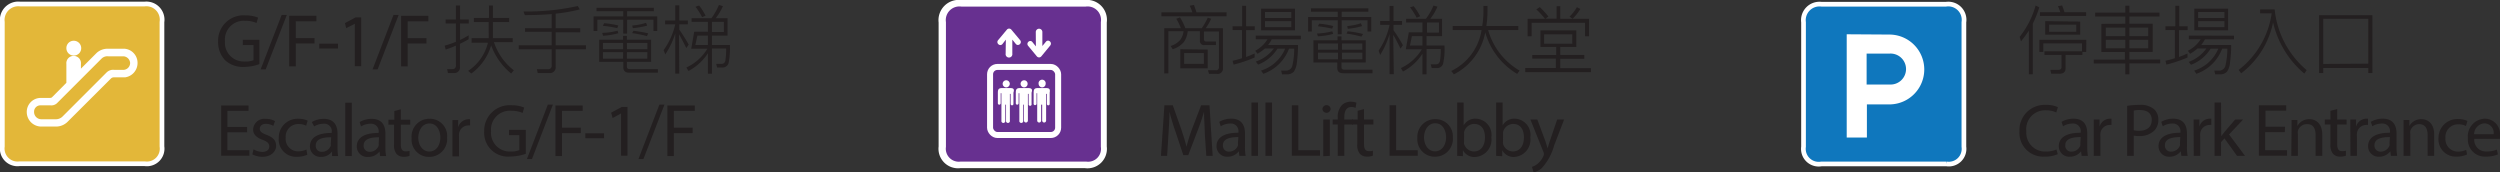 <svg xmlns="http://www.w3.org/2000/svg" viewBox="0 0 266.27 18.36"><rect x="0" y="0" width="266.27" height="18.36" fill="#333333" stroke="none"/><defs><style>.cls-1,.cls-3{fill:#fff;}.cls-1,.cls-2,.cls-4,.cls-6,.cls-7{stroke:#fff;}.cls-1,.cls-2,.cls-6,.cls-7{stroke-miterlimit:3.86;}.cls-1{stroke-width:0.9px;}.cls-2{fill:#673090;}.cls-2,.cls-6,.cls-7{stroke-width:0.5px;}.cls-4{fill:none;stroke-miterlimit:10;stroke-width:0.64px;}.cls-5{fill:#231f20;}.cls-6{fill:#e3b739;}.cls-7{fill:#0f77bd;}</style></defs><title>Asset 1</title><g id="Layer_2" data-name="Layer 2"><g id="G_f_icon" data-name="G/f_icon"><path class="cls-1" d="M102.33.45a1.71,1.71,0,0,0-1.91,1.92V15.63a1.63,1.63,0,0,0,1.83,1.83h13.34a1.62,1.62,0,0,0,1.84-1.83V2.37A1.68,1.68,0,0,0,115.55.45Z"/><path class="cls-1" d="M106.39,9.2a.52.52,0,0,0,0-1,.52.52,0,1,0,0,1Z"/><path class="cls-1" d="M107,9.3h-1.12c-.5,0-.66.12-.66.68v1.59a.21.21,0,1,0,.42,0l0-1.46h.11v4a.29.29,0,1,0,.57,0l0-2.31h.12l0,2.31a.29.29,0,1,0,.57,0v-4h.11l0,1.46a.21.21,0,1,0,.42,0V10C107.61,9.42,107.45,9.3,107,9.3Z"/><path class="cls-1" d="M109,9.2a.52.52,0,1,0-.52-.52A.52.52,0,0,0,109,9.2Z"/><path class="cls-1" d="M109.56,9.3h-1.12c-.49,0-.66.12-.66.68v1.59a.21.21,0,1,0,.42,0l0-1.46h.11v4a.29.29,0,1,0,.57,0l0-2.31h.12l0,2.31a.29.29,0,1,0,.57,0v-4h.11l0,1.46a.21.21,0,1,0,.42,0V10C110.22,9.42,110.05,9.3,109.56,9.3Z"/><path class="cls-1" d="M111.61,9.2a.52.52,0,1,0-.52-.52A.53.53,0,0,0,111.61,9.2Z"/><path class="cls-1" d="M112.16,9.3h-1.11c-.5,0-.66.12-.66.68v1.59a.21.21,0,1,0,.42,0l0-1.46h.1v4a.29.29,0,1,0,.57,0l0-2.31h.12l0,2.31a.29.29,0,1,0,.57,0v-4h.11l0,1.46a.21.21,0,1,0,.42,0V10C112.83,9.42,112.66,9.3,112.16,9.3Z"/><path class="cls-2" d="M102.4.45a1.7,1.7,0,0,0-1.9,1.92V15.63a1.63,1.63,0,0,0,1.83,1.83h13.34a1.62,1.62,0,0,0,1.83-1.83V2.37A1.68,1.68,0,0,0,115.63.45Z"/><path class="cls-3" d="M110.32,3.41a.35.35,0,1,1,.7,0V4.9l.39-.47c.26-.29.72.11.43.44L110.91,6a.31.31,0,0,1-.48,0l-.91-1.1c-.29-.32.18-.73.43-.43l.38.47Z"/><path class="cls-3" d="M107.11,5.71a.36.36,0,1,0,.71,0V4.22l.38.47c.26.29.72-.11.44-.43l-.92-1.1a.31.31,0,0,0-.48,0l-.92,1.1c-.29.32.18.73.44.44l.37-.48Z"/><path class="cls-3" d="M107.17,9.31a.39.39,0,0,0,.38-.38.38.38,0,1,0-.76,0A.39.39,0,0,0,107.17,9.31Z"/><path class="cls-3" d="M107.58,9.38h-.82c-.36,0-.48.09-.48.49V11a.15.15,0,1,0,.3,0l0-1.07h.08v2.91a.21.21,0,1,0,.41,0l0-1.69h.08l0,1.69a.21.21,0,1,0,.41,0V10h.08l0,1.07a.15.15,0,1,0,.3,0V9.87C108.06,9.47,107.94,9.38,107.58,9.38Z"/><path class="cls-3" d="M109.08,9.31a.38.38,0,0,0,.37-.38.37.37,0,0,0-.37-.38.38.38,0,0,0-.38.38A.39.39,0,0,0,109.08,9.31Z"/><path class="cls-3" d="M109.48,9.38h-.81c-.36,0-.48.09-.48.49V11a.15.15,0,1,0,.3,0l0-1.07h.08v2.91a.21.21,0,1,0,.41,0l0-1.69h.08l0,1.69a.21.21,0,1,0,.42,0V10h.08l0,1.07a.16.16,0,1,0,.31,0V9.87C110,9.47,109.85,9.38,109.48,9.38Z"/><path class="cls-3" d="M111,9.31a.38.38,0,0,0,.37-.38.38.38,0,1,0-.75,0A.39.39,0,0,0,111,9.31Z"/><path class="cls-3" d="M111.39,9.38h-.81c-.37,0-.49.09-.49.49V11a.16.16,0,1,0,.31,0l0-1.07h.07v2.91a.21.21,0,1,0,.42,0l0-1.69H111l0,1.69a.21.21,0,1,0,.42,0V10h.08l0,1.07a.15.15,0,1,0,.3,0V9.87C111.87,9.47,111.75,9.38,111.39,9.38Z"/><rect class="cls-4" x="105.45" y="7.13" width="7.25" height="7.25" rx="0.78"/><path class="cls-5" d="M127.43,1.31h3.21v.42H123.7V1.31H127c-.09-.26-.19-.49-.28-.7l.45-.08C127.25.77,127.34,1,127.43,1.31ZM126.25,3H128a7.23,7.23,0,0,0,.64-1.12L129,2a6.07,6.07,0,0,1-.58,1h1.83V7.24a.56.56,0,0,1-.64.63h-.84l-.11-.39h.82a.31.31,0,0,0,.35-.34V3.35h-1.6v.79a.24.24,0,0,0,.28.28h1V4.8h-1.22a.43.43,0,0,1-.49-.48v-1H126.5a2.35,2.35,0,0,1-.43,1.18,2.49,2.49,0,0,1-1.17.74l-.21-.34a2.33,2.33,0,0,0,1-.63,1.92,1.92,0,0,0,.37-.95h-1.62v4.5H124V3h1.77a5.7,5.7,0,0,0-.49-1l.4-.15A6.76,6.76,0,0,1,126.25,3Zm2.38,2.28v2h-2.92V5.24Zm-.41.37h-2.1V6.8h2.1Z"/><path class="cls-5" d="M132.3,2.8V.62h.42V2.8h.92v.41h-.92V6.07c.31-.11.61-.24.91-.38v.43a13.39,13.39,0,0,1-2.24.76l-.11-.41a9,9,0,0,0,1-.27v-3h-1V2.8Zm6.25,1v.39h-3.1a3.24,3.24,0,0,1-.39.6h3.19c0,.76-.06,1.38-.12,1.84a2.14,2.14,0,0,1-.32,1,1,1,0,0,1-.71.29h-.55l-.1-.4.45,0a.71.71,0,0,0,.72-.43,7.48,7.48,0,0,0,.22-1.91h-.55a4.48,4.48,0,0,1-2.74,2.68l-.24-.34a4.12,4.12,0,0,0,2.57-2.34h-.82A4.17,4.17,0,0,1,134,6.88l-.25-.32a4,4,0,0,0,1.93-1.4h-.95a5.91,5.91,0,0,1-.79.57l-.25-.32A3.4,3.4,0,0,0,135,4.18h-1.25V3.79ZM137.93.92V3.23h-3.61V.92Zm-.4,1V1.28h-2.8v.64Zm0,.33h-2.8v.64h2.8Z"/><path class="cls-5" d="M145.74.89v.36H142.9v.56h3.15V3.36h-.4V2.16H142.9V3.65h-.42V2.16h-2.76v1.2h-.4V1.81h3.16V1.25h-2.85V.89Zm-3.28,3.4V3.88h.42v.41h2.58V6.65h-2.58v.51c0,.17.1.26.3.26h3V7.8h-3.13c-.42,0-.62-.2-.62-.56V6.65h-2.54V4.29ZM142,3.61a8.1,8.1,0,0,1-1.63.26l-.1-.3a7.18,7.18,0,0,0,1.63-.24Zm0-.84-.11.28a14.37,14.37,0,0,0-1.53-.25l.15-.28A10.3,10.3,0,0,1,142,2.77Zm.51,2.53V4.63h-2.13V5.3Zm0,.31h-2.13v.7h2.13Zm.42-.31h2.17V4.63h-2.17Zm2.17.31h-2.17v.7h2.17Zm.08-2L145,3.9a11.47,11.47,0,0,0-1.59-.32l.13-.25A11.32,11.32,0,0,1,145.13,3.61Zm-1.69-.83a7.08,7.08,0,0,0,1.46-.3l.12.3a8.06,8.06,0,0,1-1.52.29Z"/><path class="cls-5" d="M148.45,7.9H148V3.62A8.85,8.85,0,0,1,147,5.85l-.17-.45A7.73,7.73,0,0,0,148,2.65H147V2.24H148V.63h.42V2.24h.91v.41h-.91v.57c.34.47.68,1,1,1.59l-.25.37q-.45-.91-.78-1.47Zm1.31-5.51V2h2.11a6.13,6.13,0,0,0,.81-1.41l.42.12A5.69,5.69,0,0,1,152.34,2h1.25V3.85h-1.65v1h1.91a7.24,7.24,0,0,1-.15,1.94.65.65,0,0,1-.67.46h-.54l-.11-.4.59,0c.21,0,.34-.13.4-.37a7.42,7.42,0,0,0,.08-1.26h-1.51V7.92h-.44V5.73a5.6,5.6,0,0,1-2.07,1.89l-.22-.37a5.12,5.12,0,0,0,2.23-2h-1.71l.32-1.81h1.45V2.39Zm.62,1.46-.21,1h1.33v-1Zm.88-2.12-.37.16a7.85,7.85,0,0,0-.71-1.11l.39-.12A6.53,6.53,0,0,1,151.26,1.73Zm2,1.74V2.39h-1.27V3.47Z"/><path class="cls-5" d="M157.87,2.77A10.78,10.78,0,0,0,158,1.24V.63h.43v.51a10.49,10.49,0,0,1-.12,1.63h3.4V3.2h-3.21a7.26,7.26,0,0,0,3.35,4.32l-.26.35a7.56,7.56,0,0,1-3.4-4.42,6.3,6.3,0,0,1-3.34,4.47l-.28-.36A5.84,5.84,0,0,0,157.8,3.2h-3.08V2.77Z"/><path class="cls-5" d="M165.75,5.86V5h-1.68V3.24h3.82V5h-1.71v.85h2.56v.41h-2.56v1h3.27v.42h-7V7.24h3.26v-1H163.2V5.86Zm.43-5.2V2h3.07V3.86h-.43V2.43h-5.69V3.86h-.43V2h1.85a8.11,8.11,0,0,0-.92-1L164,.76a9.19,9.19,0,0,1,.92,1l-.32.23h1.19V.66Zm1.28,3h-3v1h3Zm.86-2.71A4.76,4.76,0,0,1,167.49,2l-.32-.23a4.5,4.5,0,0,0,.78-1Z"/><path class="cls-5" d="M128.32,14.23c0-.75-.09-1.65-.08-2.33h0c-.19.64-.41,1.31-.68,2l-1,2.62h-.53L125.19,14c-.26-.76-.48-1.46-.63-2.1h0c0,.68-.06,1.58-.11,2.39l-.14,2.31h-.66l.37-5.39h.89l.92,2.61c.22.66.41,1.25.54,1.81h0a18.71,18.71,0,0,1,.56-1.81l1-2.61h.89l.34,5.39h-.68Z"/><path class="cls-5" d="M132,16.6l-.06-.49h0a1.46,1.46,0,0,1-1.19.58,1.11,1.11,0,0,1-1.18-1.12c0-.93.83-1.44,2.33-1.43v-.08a.8.8,0,0,0-.88-.9,1.9,1.9,0,0,0-1,.29l-.16-.47a2.46,2.46,0,0,1,1.27-.34c1.19,0,1.47.81,1.47,1.58v1.45a5.26,5.26,0,0,0,.07.93Zm-.11-2c-.76,0-1.64.12-1.64.87a.63.63,0,0,0,.67.68,1,1,0,0,0,.93-.65.59.59,0,0,0,0-.23Z"/><path class="cls-5" d="M133.29,10.92h.7V16.6h-.7Z"/><path class="cls-5" d="M134.78,10.92h.7V16.6h-.7Z"/><path class="cls-5" d="M137.59,11.21h.69V16h2.31v.59h-3Z"/><path class="cls-5" d="M141.72,11.64a.44.44,0,0,1-.87,0,.43.43,0,0,1,.44-.44A.42.42,0,0,1,141.72,11.64Zm-.78,5V12.73h.7V16.6Z"/><path class="cls-5" d="M142.48,16.6V13.26h-.54v-.53h.54v-.19a1.83,1.83,0,0,1,.45-1.35,1.37,1.37,0,0,1,.94-.36,1.73,1.73,0,0,1,.6.11l-.09.55a1,1,0,0,0-.45-.09c-.6,0-.75.53-.75,1.12v.21h.93v.53h-.93V16.6Z"/><path class="cls-5" d="M145.28,11.62v1.11h1v.53h-1v2.09c0,.48.14.75.53.75a1.37,1.37,0,0,0,.41-.05l0,.53a1.63,1.63,0,0,1-.62.1,1,1,0,0,1-.76-.3,1.44,1.44,0,0,1-.28-1V13.26H144v-.53h.6V11.8Z"/><path class="cls-5" d="M148,11.21h.7V16H151v.59h-3Z"/><path class="cls-5" d="M154.74,14.63a1.89,1.89,0,0,1-1.92,2.06,1.85,1.85,0,0,1-1.86-2,1.89,1.89,0,0,1,1.92-2A1.83,1.83,0,0,1,154.74,14.63Zm-3.07,0c0,.85.49,1.49,1.18,1.49s1.17-.63,1.17-1.51c0-.65-.32-1.48-1.15-1.48S151.67,13.94,151.67,14.67Z"/><path class="cls-5" d="M155.2,16.6c0-.27,0-.66,0-1V10.92h.69v2.43h0a1.43,1.43,0,0,1,1.32-.71,1.73,1.73,0,0,1,1.63,2,1.84,1.84,0,0,1-1.74,2.08,1.37,1.37,0,0,1-1.29-.73h0l0,.64Zm.73-1.55a1.9,1.9,0,0,0,0,.25,1.1,1.1,0,0,0,1.06.83c.73,0,1.17-.6,1.17-1.49s-.4-1.44-1.15-1.44a1.12,1.12,0,0,0-1.07.86,2,2,0,0,0,0,.29Z"/><path class="cls-5" d="M159.35,16.6c0-.27,0-.66,0-1V10.92h.69v2.43h0a1.43,1.43,0,0,1,1.32-.71,1.73,1.73,0,0,1,1.63,2,1.84,1.84,0,0,1-1.74,2.08A1.37,1.37,0,0,1,160,16h0l0,.64Zm.73-1.55a1.9,1.9,0,0,0,0,.25,1.1,1.1,0,0,0,1.06.83c.73,0,1.17-.6,1.17-1.49s-.4-1.44-1.15-1.44a1.12,1.12,0,0,0-1.07.86,2,2,0,0,0,0,.29Z"/><path class="cls-5" d="M163.74,12.73l.85,2.29c.08.25.18.55.24.79h0c.07-.24.15-.53.25-.81l.77-2.27h.74l-1.06,2.76a5.92,5.92,0,0,1-1.32,2.42,1.92,1.92,0,0,1-.87.45l-.17-.59a1.73,1.73,0,0,0,.61-.34,2.12,2.12,0,0,0,.59-.78.43.43,0,0,0,.06-.17.76.76,0,0,0,0-.19L163,12.73Z"/><path class="cls-5" d="M27.63,6.83a5,5,0,0,1-1.65.3,2.79,2.79,0,0,1-2-.71,2.8,2.8,0,0,1-.75-2,2.7,2.7,0,0,1,2.92-2.78,3.38,3.38,0,0,1,1.34.24l-.17.57a2.75,2.75,0,0,0-1.19-.23,2,2,0,0,0-2.17,2.17A2,2,0,0,0,26,6.55,2.29,2.29,0,0,0,27,6.41V4.8H25.86V4.24h1.77Z"/><path class="cls-5" d="M27.76,7.39,30,1.59h.55L28.3,7.39Z"/><path class="cls-5" d="M30.8,1.68h2.9v.59H31.5V4.06h2v.57h-2V7.07h-.7Z"/><path class="cls-5" d="M36,4.65v.52H34V4.65Z"/><path class="cls-5" d="M37.79,2.53h0L36.87,3l-.13-.54,1.13-.61h.6v5.2h-.68Z"/><path class="cls-5" d="M39.68,7.39l2.23-5.8h.55l-2.24,5.8Z"/><path class="cls-5" d="M42.72,1.68h2.9v.59h-2.2V4.06h2v.57h-2V7.07h-.7Z"/><path class="cls-5" d="M49.91,4.18a9,9,0,0,1-.92.48V7.1a.6.6,0,0,1-.66.68h-.62l-.09-.42.56,0c.25,0,.38-.14.38-.41V4.86c-.36.16-.73.3-1.09.42l-.11-.42a8.91,8.91,0,0,0,1.2-.41V2.5h-1.1V2.07h1.1V.58H49V2.07h.93V2.5H49V4.26c.32-.16.63-.32.92-.5Zm2.17-2.27V.59h.42V1.91h1.73v.44H52.5V3.53c0,.18,0,.36,0,.53h2.11v.43h-2a6.26,6.26,0,0,0,2.12,3l-.29.34a7,7,0,0,1-2.13-3,5.64,5.64,0,0,1-2.11,3l-.34-.28a5,5,0,0,0,2.11-3H50.23V4.06h1.82c0-.18,0-.36,0-.53V2.35H50.47V1.91Z"/><path class="cls-5" d="M61.75,1a16.39,16.39,0,0,1-2.57.45V3H61.8v.44H59.18V4.82h3.23v.43H59.18V7.1a.6.6,0,0,1-.67.68H57.27l-.09-.41,1.18,0a.36.36,0,0,0,.4-.4V5.25H55.25V4.82h3.51V3.39H55.92V3h2.84V1.5c-.88.07-1.84.11-2.86.11l-.15-.39A24.74,24.74,0,0,0,61.54.64Z"/><path class="cls-5" d="M69.64.83v.36H66.79v.56H70V3.3h-.4V2.1H66.79V3.58h-.41V2.1H63.62V3.3h-.4V1.75h3.16V1.19H63.53V.83Zm-3.28,3.4V3.82h.41v.41h2.58V6.59H66.77V7.1c0,.17.1.26.3.26h3v.38H67c-.41,0-.61-.2-.61-.57V6.59H63.82V4.23Zm-.5-.69a7.84,7.84,0,0,1-1.63.27l-.09-.31a6.83,6.83,0,0,0,1.63-.23Zm0-.83L65.74,3a10.53,10.53,0,0,0-1.54-.25l.15-.28A10.43,10.43,0,0,1,65.85,2.71Zm.51,2.53V4.57H64.22v.67Zm0,.31H64.22v.7h2.14Zm.41-.31h2.17V4.57H66.77Zm2.17.31H66.77v.7h2.17Zm.09-2-.13.3a11.63,11.63,0,0,0-1.58-.32l.13-.25A13.35,13.35,0,0,1,69,3.54Zm-1.7-.83a6.6,6.6,0,0,0,1.47-.29l.12.3A9.15,9.15,0,0,1,67.4,3Z"/><path class="cls-5" d="M72.35,7.84h-.43V3.56a8.5,8.5,0,0,1-1.06,2.23l-.18-.45a7.56,7.56,0,0,0,1.24-2.75H70.84V2.18h1.08V.57h.43V2.18h.91v.41h-.91v.57c.33.46.67,1,1,1.59l-.25.37c-.31-.61-.56-1.1-.78-1.47Zm1.31-5.51V1.94h2.11a6.51,6.51,0,0,0,.8-1.41L77,.65a6.12,6.12,0,0,1-.77,1.29h1.26V3.79H75.83v1h1.91a8,8,0,0,1-.14,1.94.67.67,0,0,1-.67.46l-.55,0-.1-.39.58,0a.4.4,0,0,0,.4-.37,7.42,7.42,0,0,0,.08-1.26H75.83V7.85H75.4V5.67a5.6,5.6,0,0,1-2.07,1.89l-.23-.37a5.09,5.09,0,0,0,2.24-2H73.62l.32-1.81H75.4V2.33Zm.62,1.46-.22,1H75.4v-1Zm.87-2.12-.37.16A6.4,6.4,0,0,0,74.07.72l.39-.13A5.82,5.82,0,0,1,75.15,1.67ZM77.1,3.41V2.33H75.83V3.41Z"/><path class="cls-5" d="M26.32,14.09h-2.1V16h2.34v.59h-3V11.23h2.91v.58H24.22v1.71h2.1Z"/><path class="cls-5" d="M27,15.9a1.93,1.93,0,0,0,.93.28c.51,0,.75-.26.75-.58s-.2-.52-.72-.71c-.69-.25-1-.63-1-1.09a1.19,1.19,0,0,1,1.33-1.14,1.93,1.93,0,0,1,1,.24l-.18.51a1.55,1.55,0,0,0-.79-.22c-.42,0-.65.24-.65.53s.23.46.74.65c.67.26,1,.59,1,1.17s-.53,1.16-1.45,1.16a2.29,2.29,0,0,1-1.08-.26Z"/><path class="cls-5" d="M32.73,16.48a2.73,2.73,0,0,1-1.12.22,1.84,1.84,0,0,1-1.92-2,2,2,0,0,1,2.08-2.05,2.27,2.27,0,0,1,1,.2l-.16.54a1.7,1.7,0,0,0-.81-.18,1.34,1.34,0,0,0-1.37,1.46,1.32,1.32,0,0,0,1.34,1.45,2.16,2.16,0,0,0,.87-.19Z"/><path class="cls-5" d="M35.37,16.62l0-.49h0a1.42,1.42,0,0,1-1.18.58,1.11,1.11,0,0,1-1.18-1.11c0-.94.83-1.45,2.32-1.44v-.08a.79.79,0,0,0-.87-.9,1.87,1.87,0,0,0-1,.29L33.21,13a2.46,2.46,0,0,1,1.27-.34c1.18,0,1.47.81,1.47,1.58v1.45a6.41,6.41,0,0,0,.06.93Zm-.1-2c-.77,0-1.64.12-1.64.88a.62.62,0,0,0,.67.67,1,1,0,0,0,.93-.65.85.85,0,0,0,0-.22Z"/><path class="cls-5" d="M36.77,10.94h.7v5.68h-.7Z"/><path class="cls-5" d="M40.48,16.62l-.06-.49h0a1.44,1.44,0,0,1-1.19.58A1.11,1.11,0,0,1,38,15.6c0-.94.83-1.45,2.33-1.44v-.08a.8.8,0,0,0-.88-.9,1.9,1.9,0,0,0-1,.29L38.31,13a2.46,2.46,0,0,1,1.27-.34c1.19,0,1.47.81,1.47,1.58v1.45a5.18,5.18,0,0,0,.07.93Zm-.11-2c-.76,0-1.64.12-1.64.88a.63.63,0,0,0,.67.67,1,1,0,0,0,.93-.65.57.57,0,0,0,0-.22Z"/><path class="cls-5" d="M42.69,11.64v1.11h1v.53h-1v2.09c0,.48.13.75.52.75a1.33,1.33,0,0,0,.41-.05l0,.53a1.59,1.59,0,0,1-.62.1,1,1,0,0,1-.76-.3,1.42,1.42,0,0,1-.27-1V13.28h-.6v-.53H42v-.93Z"/><path class="cls-5" d="M47.62,14.65a1.9,1.9,0,0,1-1.93,2.06,1.84,1.84,0,0,1-1.85-2,1.89,1.89,0,0,1,1.92-2.06A1.83,1.83,0,0,1,47.62,14.65Zm-3.07,0c0,.85.49,1.49,1.18,1.49s1.17-.63,1.17-1.5c0-.66-.33-1.49-1.16-1.49S44.55,14,44.55,14.69Z"/><path class="cls-5" d="M48.19,14c0-.46,0-.85,0-1.21h.61l0,.76h0a1.17,1.17,0,0,1,1.07-.85.6.6,0,0,1,.2,0v.66a.83.83,0,0,0-.24,0,1,1,0,0,0-.94.91,1.61,1.61,0,0,0,0,.33v2.06h-.7Z"/><path class="cls-5" d="M56,16.38a5.11,5.11,0,0,1-1.66.29A2.53,2.53,0,0,1,51.57,14a2.71,2.71,0,0,1,2.92-2.79,3.35,3.35,0,0,1,1.34.25l-.17.57a2.78,2.78,0,0,0-1.19-.23,2,2,0,0,0-2.17,2.16,2,2,0,0,0,2.08,2.18,2.24,2.24,0,0,0,.93-.15v-1.6h-1.1v-.56H56Z"/><path class="cls-5" d="M56.12,16.94l2.23-5.8h.54l-2.23,5.8Z"/><path class="cls-5" d="M59.16,11.23h2.9v.58h-2.2V13.6h2v.58h-2v2.44h-.7Z"/><path class="cls-5" d="M64.34,14.2v.52h-2V14.2Z"/><path class="cls-5" d="M66.15,12.08h0l-.9.49L65.09,12l1.14-.61h.6v5.2h-.68Z"/><path class="cls-5" d="M68,16.94l2.23-5.8h.54l-2.24,5.8Z"/><path class="cls-5" d="M71.08,11.23H74v.58H71.77V13.6h2v.58h-2v2.44h-.69Z"/><path class="cls-6" d="M2.15.43A1.71,1.71,0,0,0,.25,2.35V15.6a1.63,1.63,0,0,0,1.83,1.84H15.42a1.62,1.62,0,0,0,1.83-1.84V2.35A1.68,1.68,0,0,0,15.38.43Z"/><path class="cls-3" d="M7.85,4.34a.79.79,0,1,1-.78.78A.78.78,0,0,1,7.85,4.34Z"/><path class="cls-3" d="M13.26,5.19H11.45a1.72,1.72,0,0,0-1.15.44L8.62,7.31V6.82a.78.78,0,1,0-1.55,0v2h0L5.61,10.29c-.14.14-.15.14-.42.14h-.9a1.49,1.49,0,0,0-1.44,1.5,1.55,1.55,0,0,0,1.52,1.55H6A1.75,1.75,0,0,0,7.17,13l4.66-4.65a.43.43,0,0,1,.33-.11h1.15a1.54,1.54,0,0,0,1.34-1.53A1.51,1.51,0,0,0,13.26,5.19Zm-.08,2.25h-1a1,1,0,0,0-.84.29l-4.7,4.7a1,1,0,0,1-.74.27H4.37a.77.77,0,0,1-.74-.79.67.67,0,0,1,.67-.69H5.37A.88.88,0,0,0,6.06,11l4.77-4.77A.89.89,0,0,1,11.56,6h1.63a.76.76,0,0,1,.67.71A.74.74,0,0,1,13.18,7.44Z"/><path class="cls-5" d="M217.2.78a11.26,11.26,0,0,1-.69,1.74V7.91h-.42V3.26a12,12,0,0,1-.84,1.14l-.14-.47a9.52,9.52,0,0,0,1.7-3.34Zm5,4.75h-.41v.32H220V7.27c0,.38-.21.58-.62.58h-.91l-.09-.41.85,0c.22,0,.34-.11.34-.31V5.85h-1.82V5.46h4V4.62h-4.12v.91h-.42V4.24h5ZM219.88,1.3h2.31v.4h-4.92V1.3h2.17c-.08-.23-.16-.44-.25-.64l.44-.08C219.71.8,219.8,1,219.88,1.3Zm1.68,1V3.69h-3.73V2.25Zm-.42.33h-2.89v.76h2.89Z"/><path class="cls-5" d="M226.36,2.53V1.76h-3.21V1.34h3.21V.61h.44v.73H230v.42H226.8v.77h2.48v3H226.8v.81h3.28v.41H226.8V7.92h-.44V6.76H223V6.35h3.32V5.54h-2.51v-3Zm0,1.32V2.94h-2.08v.91Zm0,.39h-2.08v.9h2.08Zm.44-.39h2V2.94h-2Zm2,.39h-2v.9h2Z"/><path class="cls-5" d="M231.69,2.8V.62h.42V2.8H233v.41h-.92V6.07c.3-.11.61-.24.91-.38v.43a13.5,13.5,0,0,1-2.25.76l-.1-.41a9.6,9.6,0,0,0,1-.27v-3h-1V2.8Zm6.25,1v.39h-3.1a3.85,3.85,0,0,1-.39.6h3.19c0,.76-.06,1.38-.12,1.84a2.14,2.14,0,0,1-.32,1,1,1,0,0,1-.71.29h-.55l-.1-.4.45,0a.69.69,0,0,0,.71-.43,7.82,7.82,0,0,0,.23-1.91h-.55a4.5,4.5,0,0,1-2.75,2.68l-.23-.34a4.12,4.12,0,0,0,2.57-2.34h-.82a4.16,4.16,0,0,1-2.09,1.72l-.24-.31A4,4,0,0,0,235,5.16h-.94a5.14,5.14,0,0,1-.79.57l-.25-.32a3.4,3.4,0,0,0,1.37-1.23h-1.26V3.79ZM237.31.92V3.23h-3.6V.92Zm-.39,1V1.28h-2.8v.64Zm0,.33h-2.8v.64h2.8Z"/><path class="cls-5" d="M241.94,1.42h-1.22V1h1.55a9.72,9.72,0,0,0,3.41,6.47l-.25.37a10.08,10.08,0,0,1-3.33-5.46,9.06,9.06,0,0,1-3.4,5.43l-.27-.36a9.28,9.28,0,0,0,3.52-6A.06.06,0,0,1,241.94,1.42Z"/><path class="cls-5" d="M252.68,7.78h-.44V7.24h-4.8v.54H247V1.62h5.68Zm-.44-1V2h-4.8V6.81Z"/><path class="cls-5" d="M219.17,16.42a3.35,3.35,0,0,1-1.42.26A2.52,2.52,0,0,1,215.09,14a2.68,2.68,0,0,1,2.81-2.83,3,3,0,0,1,1.28.24l-.17.57a2.47,2.47,0,0,0-1.08-.23,2,2,0,0,0-2.11,2.23,2,2,0,0,0,2.07,2.16,2.72,2.72,0,0,0,1.14-.22Z"/><path class="cls-5" d="M221.71,16.6l-.06-.49h0a1.46,1.46,0,0,1-1.18.58,1.11,1.11,0,0,1-1.19-1.12c0-.93.83-1.44,2.33-1.43v-.08a.8.8,0,0,0-.88-.9,1.9,1.9,0,0,0-1,.29l-.16-.47a2.49,2.49,0,0,1,1.27-.34c1.19,0,1.47.81,1.47,1.58v1.45a5.26,5.26,0,0,0,.07.93Zm-.1-2c-.77,0-1.64.12-1.64.87a.62.62,0,0,0,.66.68,1,1,0,0,0,.94-.65.85.85,0,0,0,0-.23Z"/><path class="cls-5" d="M223,13.94c0-.46,0-.85,0-1.21h.62l0,.76h0a1.17,1.17,0,0,1,1.07-.85l.2,0v.67a.83.83,0,0,0-.24,0,1,1,0,0,0-.94.91,1.61,1.61,0,0,0,0,.33V16.6H223Z"/><path class="cls-5" d="M226.56,11.27a9,9,0,0,1,1.34-.1,2.21,2.21,0,0,1,1.51.45,1.44,1.44,0,0,1,.47,1.12,1.61,1.61,0,0,1-.42,1.16,2.21,2.21,0,0,1-1.64.59,2.38,2.38,0,0,1-.56-.05V16.6h-.7Zm.7,2.6a2.26,2.26,0,0,0,.57.06c.84,0,1.35-.41,1.35-1.15s-.5-1.06-1.27-1.06a2.43,2.43,0,0,0-.65.06Z"/><path class="cls-5" d="M232.33,16.6l-.06-.49h0a1.48,1.48,0,0,1-1.19.58,1.11,1.11,0,0,1-1.18-1.12c0-.93.83-1.44,2.33-1.43v-.08a.8.8,0,0,0-.88-.9,1.9,1.9,0,0,0-1,.29l-.16-.47a2.46,2.46,0,0,1,1.27-.34c1.18,0,1.47.81,1.47,1.58v1.45a5.26,5.26,0,0,0,.07.93Zm-.11-2c-.76,0-1.64.12-1.64.87a.63.63,0,0,0,.67.68,1,1,0,0,0,.93-.65.59.59,0,0,0,0-.23Z"/><path class="cls-5" d="M233.64,13.94c0-.46,0-.85,0-1.21h.61l0,.76h0a1.16,1.16,0,0,1,1.07-.85l.2,0v.67a.83.83,0,0,0-.24,0,1,1,0,0,0-.94.91,1.57,1.57,0,0,0,0,.33V16.6h-.69Z"/><path class="cls-5" d="M236.58,14.5h0l.34-.44,1.14-1.33h.85l-1.5,1.59,1.7,2.28h-.85l-1.34-1.86-.36.4V16.6h-.69V10.92h.69Z"/><path class="cls-5" d="M243.35,14.07h-2.09V16h2.33v.59h-3V11.21h2.91v.58h-2.21V13.5h2.09Z"/><path class="cls-5" d="M244.07,13.78c0-.4,0-.73,0-1h.62l0,.64h0a1.42,1.42,0,0,1,1.28-.73c.53,0,1.37.32,1.37,1.65V16.6h-.71V14.37c0-.63-.23-1.15-.89-1.15a1,1,0,0,0-1,.72,1.09,1.09,0,0,0,0,.33V16.6h-.7Z"/><path class="cls-5" d="M248.93,11.62v1.11h1v.53h-1v2.09c0,.48.13.75.52.75a1.33,1.33,0,0,0,.41-.05l0,.53a1.59,1.59,0,0,1-.62.1,1,1,0,0,1-.76-.3,1.44,1.44,0,0,1-.27-1V13.26h-.6v-.53h.6V11.8Z"/><path class="cls-5" d="M250.33,13.94c0-.46,0-.85,0-1.21h.61l0,.76h0a1.16,1.16,0,0,1,1.07-.85l.2,0v.67a.88.88,0,0,0-.24,0,1,1,0,0,0-.94.91,1.57,1.57,0,0,0,0,.33V16.6h-.69Z"/><path class="cls-5" d="M254.65,16.6l-.06-.49h0a1.48,1.48,0,0,1-1.19.58,1.11,1.11,0,0,1-1.18-1.12c0-.93.83-1.44,2.33-1.43v-.08a.8.8,0,0,0-.88-.9,1.9,1.9,0,0,0-1,.29l-.16-.47a2.46,2.46,0,0,1,1.27-.34c1.18,0,1.47.81,1.47,1.58v1.45a5.26,5.26,0,0,0,.07.93Zm-.11-2c-.77,0-1.64.12-1.64.87a.63.63,0,0,0,.67.68,1,1,0,0,0,.93-.65.59.59,0,0,0,0-.23Z"/><path class="cls-5" d="M256,13.78c0-.4,0-.73,0-1h.62l0,.64h0a1.42,1.42,0,0,1,1.28-.73c.53,0,1.36.32,1.36,1.65V16.6h-.7V14.37c0-.63-.23-1.15-.9-1.15a1,1,0,0,0-.94.72,1.09,1.09,0,0,0,0,.33V16.6H256Z"/><path class="cls-5" d="M262.76,16.45a2.53,2.53,0,0,1-1.11.23,1.84,1.84,0,0,1-1.93-2,2,2,0,0,1,2.08-2,2.27,2.27,0,0,1,1,.2l-.16.54a1.67,1.67,0,0,0-.81-.18,1.34,1.34,0,0,0-1.37,1.46,1.33,1.33,0,0,0,1.34,1.45,2.16,2.16,0,0,0,.87-.19Z"/><path class="cls-5" d="M263.53,14.79a1.23,1.23,0,0,0,1.32,1.34,2.47,2.47,0,0,0,1.08-.2l.12.51a3.21,3.21,0,0,1-1.29.24,1.81,1.81,0,0,1-1.91-1.95,1.88,1.88,0,0,1,1.82-2.09,1.64,1.64,0,0,1,1.6,1.82c0,.15,0,.26,0,.33Zm2.06-.5a1,1,0,0,0-1-1.15,1.18,1.18,0,0,0-1.08,1.15Z"/><path class="cls-7" d="M194,.45a1.71,1.71,0,0,0-1.91,1.92V15.63A1.63,1.63,0,0,0,194,17.46h13.33a1.62,1.62,0,0,0,1.84-1.83V2.37A1.68,1.68,0,0,0,207.26.45Z"/><path class="cls-3" d="M201.23,9a1.65,1.65,0,1,0,0-3.29h-2.42V9Zm0-5.32a3.72,3.72,0,0,1,0,7.44h-2.39v3.53h-2.15v-11Z"/></g></g></svg>